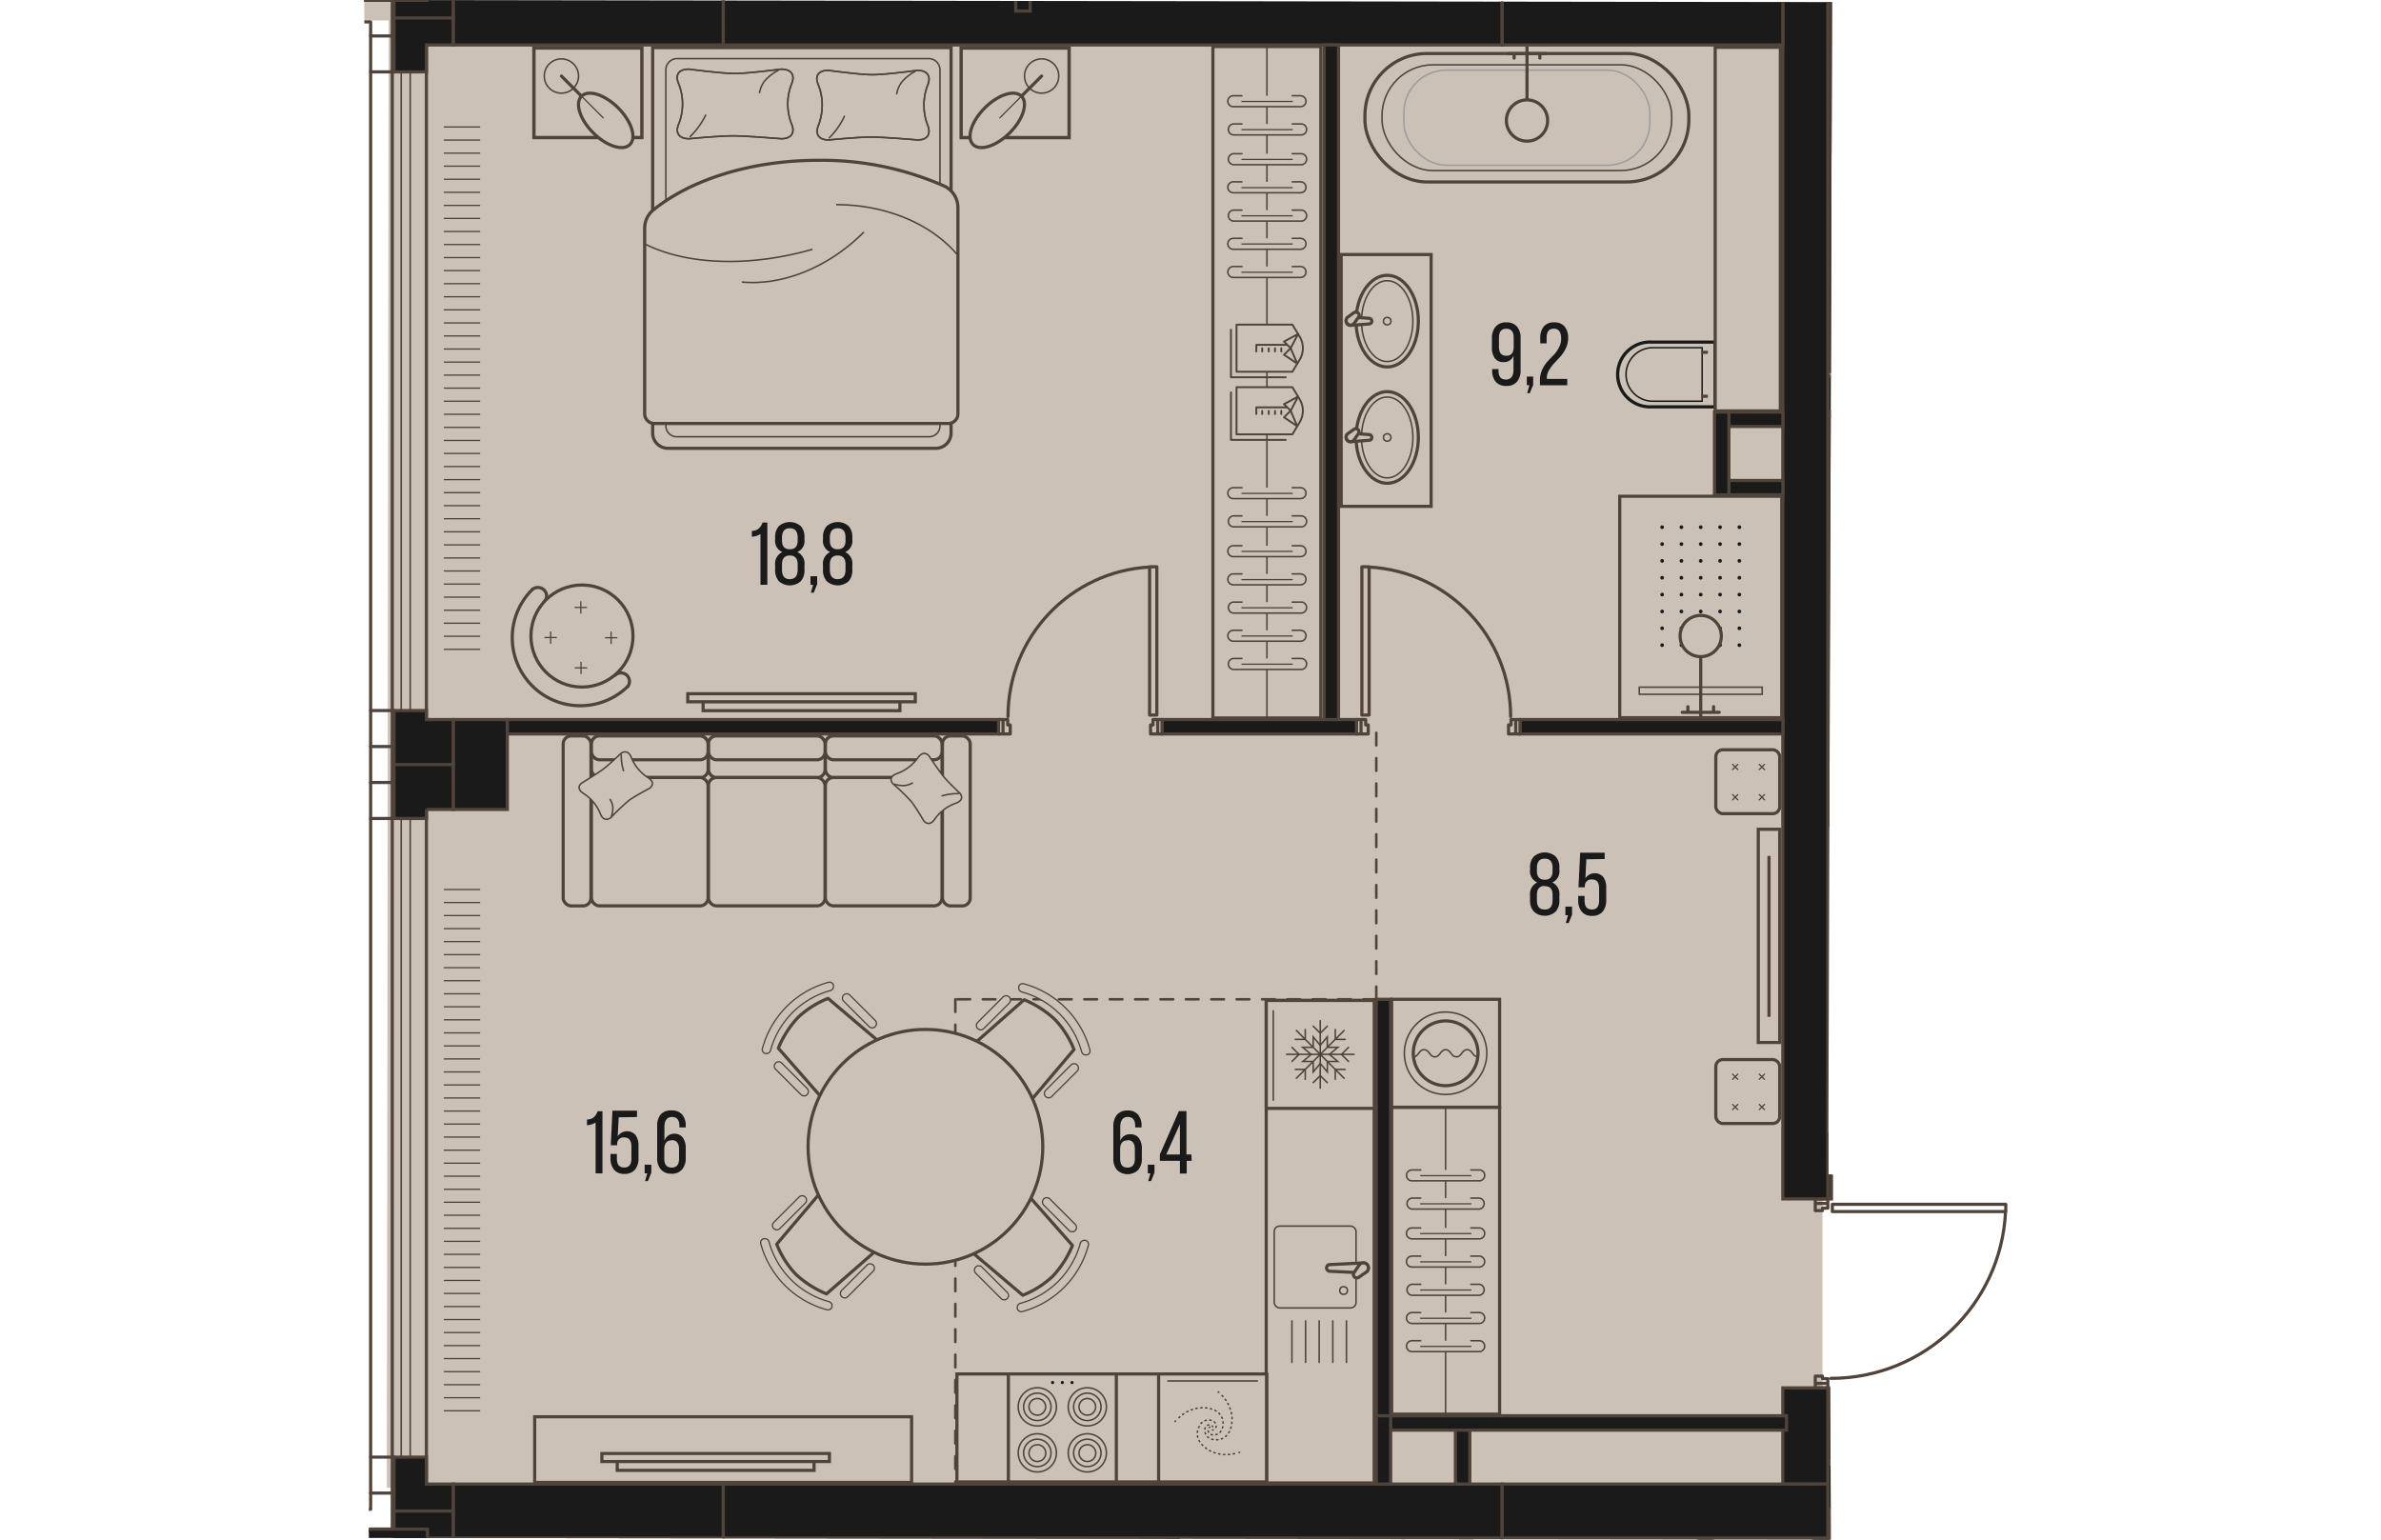 <svg version="1.1" xmlns="http://www.w3.org/2000/svg" xmlns:xlink="http://www.w3.org/1999/xlink" viewBox="13.506 367.56 260.381 242.608" width="883" height="571"><path d="m244.184 552.639.753-.007 2.25 2.345 26.7 1.271-1.947 15.583-11.103 13.635-16.353.389c.04 8.104.078 16.209.117 24.313l-230.364-.28-.731-242.328 231.28.335-.602 184.744Z" fill="none"></path><path d="M243.275 547.02v44.88h-4.202v10.387l-222.008-.298.29-233.418 223.44-.717 2.48 179.166Z" fill="#cbc1b7"></path><clipPath id="a"><path d="m244.184 552.639.753-.007 2.25 2.345 26.7 1.271-1.947 15.583-11.103 13.635-16.353.389c.04 8.104.078 16.209.117 24.313l-230.364-.28-.731-242.328 231.28.335-.602 184.744Z" fill="none"></path></clipPath><g clip-path="url(#a)"><defs><clipPath></clipPath><clipPath></clipPath><clipPath></clipPath><clipPath></clipPath><clipPath></clipPath><clipPath></clipPath><clipPath></clipPath><clipPath></clipPath><clipPath></clipPath><clipPath id="b"><path fill="none" d="M25.69 505.99h6.08v83.97h-6.08z"></path></clipPath><clipPath id="c"><path fill="none" d="M25.69 385.82h6.08v84.17h-6.08z"></path></clipPath><clipPath></clipPath><clipPath></clipPath><clipPath></clipPath><clipPath></clipPath><clipPath></clipPath><clipPath></clipPath><clipPath></clipPath><clipPath></clipPath><clipPath></clipPath><clipPath></clipPath><clipPath></clipPath><clipPath></clipPath><clipPath></clipPath><clipPath></clipPath><clipPath></clipPath><clipPath></clipPath><clipPath></clipPath><clipPath></clipPath><clipPath></clipPath><clipPath></clipPath><clipPath></clipPath><clipPath></clipPath><clipPath id="d"><path fill="none" d="M216.98 449.71h14.23v20.44h-14.23z"></path></clipPath><clipPath></clipPath><clipPath></clipPath><clipPath></clipPath><clipPath></clipPath><pattern x="0" y="0" width="68.03" height="42.52" patternTransform="matrix(1 0 0 -1 -31.14 -15185.94)" patternUnits="userSpaceOnUse"></pattern><pattern x="0" y="0" width="34.02" height="34.02" patternTransform="matrix(1 0 0 -1 -65.16 -15245.47)" patternUnits="userSpaceOnUse"></pattern></defs><g data-name="Layer 1"><path fill="none" stroke="#51443a" stroke-dasharray="0 0 2 2" stroke-linecap="round" stroke-miterlimit="10" stroke-width=".4" d="M172.97 525.02h-66.33m0 0v76.39m66.33-76.39v-42.95"></path><path fill="#cbc1b7" d="M9.77 608.91h10.92v109.5H9.77zm13.5-117.46h10.92v113.2H23.27z"></path><g fill="none" stroke="#50443a" stroke-miterlimit="10" stroke-width=".2" clip-path="url(#b)"><path d="M31.78 589.86h-5.73m5.73-2.06h-5.73m5.73-2.05h-5.73m5.73-2.05h-5.73m5.73-2.06h-5.73m5.73-2.05h-5.73m5.73-2.05h-5.73m5.73-2.06h-5.73m5.73-2.05h-5.73m5.73-2.06h-5.73m5.73-2.05h-5.73m5.73-2.05h-5.73m5.73-2.06h-5.73m5.73-2.05h-5.73m5.73-2.05h-5.73m5.73-2.06h-5.73m5.73-2.05h-5.73m5.73-2.05h-5.73m5.73-2.06h-5.73m5.73-2.05h-5.73m5.73-2.05h-5.73m5.73-2.06h-5.73m5.73-2.05h-5.73m5.73-2.05h-5.73m5.73-2.06h-5.73m5.73-2.05h-5.73m5.73-2.05h-5.73m5.73-2.06h-5.73m5.73-2.05h-5.73m5.73-2.05h-5.73m5.73-2.06h-5.73m5.73-2.05h-5.73m5.73-2.05h-5.73m5.73-2.06h-5.73m5.73-2.05h-5.73m5.73-2.05h-5.73m5.73-2.06h-5.73m5.73-2.05h-5.73m5.73-2.06h-5.73m5.73-2.05h-5.73m5.73-2.05h-5.73"></path></g><path fill="#cbc1b7" d="M23.27 371.24h10.92v113.47H23.27z"></path><g fill="none" stroke="#50443a" stroke-miterlimit="10" stroke-width=".2" clip-path="url(#c)"><path d="M31.78 469.88h-5.73m5.73-2.06h-5.73m5.73-2.06h-5.73m5.73-2.05h-5.73m5.73-2.06h-5.73m5.73-2.06h-5.73m5.73-2.06h-5.73m5.73-2.05h-5.73m5.73-2.06h-5.73m5.73-2.06h-5.73m5.73-2.06h-5.73m5.73-2.06h-5.73m5.73-2.05h-5.73m5.73-2.06h-5.73m5.73-2.06h-5.73m5.73-2.06h-5.73m5.73-2.05h-5.73m5.73-2.06h-5.73m5.73-2.06h-5.73m5.73-2.06h-5.73m5.73-2.06h-5.73m5.73-2.05h-5.73m5.73-2.06h-5.73m5.73-2.06h-5.73m5.73-2.06h-5.73m5.73-2.05h-5.73m5.73-2.06h-5.73m5.73-2.06h-5.73m5.73-2.06h-5.73m5.73-2.06h-5.73m5.73-2.05h-5.73m5.73-2.06h-5.73m5.73-2.06h-5.73m5.73-2.06h-5.73m5.73-2.05h-5.73m5.73-2.06h-5.73m5.73-2.06h-5.73m5.73-2.06h-5.73m5.73-2.05h-5.73m5.73-2.06h-5.73m5.73-2.06h-5.73"></path></g><path fill="#cbc1b7" d="M9.06 257.01h10.92v113.77H9.06z"></path><path fill="#dadada" opacity=".5" d="M245.87 434.46h31.89v58.39h-31.89z"></path><g fill="#1a1a1a"><path d="M263.46 477.58c.39-.07.77-.12 1.15-.22a5.62 5.62 0 0 0 2.65-9.19 5.6 5.6 0 0 0-2.36-1.55l-.19-.06v1.62s.07.12.13.15a4 4 0 1 1-5.58 4.87c0-.11-.09-.13-.2-.14a.52.52 0 0 0-.66.39c-.09.25-.25.48-.36.73a.29.29 0 0 0 0 .24 5.54 5.54 0 0 0 4.46 3.13h.12l.84.03Z"></path><path d="M260.43 467.52h-2.59a.81.81 0 1 0 0 1.61h2.62v.71h-3a1.13 1.13 0 0 0-1.12.69l-2.34 4.62a1.08 1.08 0 0 0 .29 1.43 1.06 1.06 0 0 0 1.58-.41l1-1.88 1.09-2.15a.24.24 0 0 1 .26-.16h3.77a1.7 1.7 0 0 0 1.08-.34c.422-.305.666-.8.65-1.32v-5.18a1.61 1.61 0 1 0-3.21 0v2.15l-.08.23Zm3.43-6.6a1.83 1.83 0 1 0-1.82 1.82 1.85 1.85 0 0 0 1.82-1.82Z"></path></g><g fill="none" stroke="#50443a" stroke-width=".25"><path stroke-miterlimit="10" d="M246.19 362.74h29.18v5.78h-29.18zm0 5.78h29.18v5.78h-29.18zm0 5.78h29.18v5.78h-29.18zm0 5.79h29.18v5.78h-29.18zm0 5.78h29.18v5.78h-29.18zm-1.38-75.19h1.38v80.97h-1.38z"></path><path stroke-linejoin="round" d="m276.75 367.49-10.58 4.34-2.36 8.26-6.26-11.57-2.58 7.62-10.16 3.95m14.04 2.02 1.93-1.93 1.93 1.93m-1.93 9.55v-11.57m0-5.79v-63.48"></path></g><path fill="none" stroke="#50443a" stroke-linecap="round" stroke-linejoin="round" stroke-width=".5" d="M266.66 600.28h1.13m0 0v-1.14m0 0h-.4m0 0v-.85m0 0h-.73m0 0v1.99m0-1.99h-.71m0 0v1.99m0 0h.71m0 0v-1.99m15.36-173.25h-27.61m0 0v1.13m0 0h27.61m.28-1.13h-27.89m0 0v1.13m0 0h27.89m-37.19 132.3h27.05m-27.05-1.14h-.28m27.33 1.14v-1.14m-27.33 0v1.14m0 0h.28m27.05-1.14h-27.05m-.28 0v1.14m0 0h27.33m0 0v-1.14m0 0h-27.33m-2.69 28.21h1.98m0 0v-.74m0 0h-.85m0 0v-.4m0 0h-1.13m0 0v1.14m1.98 0h-1.98m0 0v.71m0 0h1.98m0 0v-.71m-1.98-28.35v1.13m0 0h1.13m0 0v-.39m0 0h.85m0 0v-.74m0 0h-1.98m1.98 0v-.71m0 0h-1.98m0 0v.71m0 0h1.98m-106.87-77.24v-23.08m1.14 23.08v.28m-1.14-23.36h1.14m0 23.36h-1.14m0 0v-.28m1.14-23.08v23.08m0 .28v-23.36m0 0h-1.14m0 0v23.36m0 0h1.14m.14 2.98v-2.27m0 0h-.74m0 0v.85m0 0h-.39m0 0v1.42m0 0h1.13m0-2.27v2.27m0 0h.71m0 0v-2.27m0 0h-.71m-24.38 2.27h1.14m0 0v-1.42m0 0h-.4m0 0v-.85m0 0h-.74m0 0v2.27m0-2.27h-.71m0 0v2.27m0 0h.71m0 0v-2.27m57.69-.99v-23.08m-1.14 23.08v.28m1.14-23.36h-1.14m0 23.36h1.14m0 0v-.28m-1.14-23.08v23.08m0 .28h1.14m0 0v-23.36m0 0h-1.14m0 0v23.36m24.24 2.98v-2.27m0 0h-.74m0 0v.85m0 0h-.39m0 0v1.42m0 0h1.13m0-2.27v2.27m0 0h.71m0 0v-2.27m0 0h-.71m-24.38 2.27h1.14m0 0v-1.42m0 0h-.4m0 0v-.85m0 0h-.74m0 0v2.27m0-2.27h-.71m0 0v2.27m0 0h.71m0 0v-2.27m103.89-54.71h-29.76m49.04 144.06c-14.706.679-26.28 12.799-26.28 27.52m43.2-171.49c-.01-15.53-12.608-28.112-28.139-28.101-15.018.01-27.377 11.819-28.071 26.821m-9.84 159.71c14.72-.006 26.836-11.577 27.52-26.28M137.25 456.91c-12.51.68-22.307 11.021-22.31 23.55m79.2 0c.002-12.531-9.797-22.875-22.31-23.55"></path><path fill="#cbc1b7" stroke="#50443a" stroke-miterlimit="10" stroke-width=".5" d="M175.39 525.02h17.01v17.01h-17.01z"></path><circle cx="183.89" cy="533.52" r="6.5" fill="none" stroke="#50443a" stroke-linecap="round" stroke-miterlimit="10" stroke-width=".24"></circle><path d="M183.89 528.43a5.1 5.1 0 1 1-5.09 5.11v-.02a5.1 5.1 0 0 1 5.09-5.09Z" fill="none" stroke="#50443a" stroke-linecap="round" stroke-miterlimit="10" stroke-width=".5"></path><path d="M188.98 534.09c-.85 0-.85-1.13-1.69-1.13s-.85 1.13-1.7 1.13-.85-1.13-1.69-1.13-.85 1.13-1.7 1.13-.85-1.13-1.7-1.13-.85 1.13-1.7 1.13" fill="none" stroke="#50443a" stroke-linecap="round" stroke-miterlimit="10" stroke-width=".24"></path><path fill="#cbc1b7" stroke="#50443a" stroke-miterlimit="10" stroke-width=".5" d="M167.44 407.67h14.17v39.68h-14.17z"></path><ellipse cx="174.69" cy="418.16" rx="4.91" ry="7.22" fill="#cbc1b7" stroke="#50443a" stroke-miterlimit="10" stroke-width=".5"></ellipse><ellipse cx="174.69" cy="418.16" rx="4.05" ry="6.37" fill="none" stroke="#50443a" stroke-miterlimit="10" stroke-width=".24"></ellipse><circle cx="174.69" cy="418.16" r=".59" fill="none" stroke="#50443a" stroke-miterlimit="10" stroke-width=".24"></circle><path d="m171.89 418.6-3 .23a.67.67 0 0 1-.67-.67.67.67 0 0 1 .67-.66l3 .22a.46.46 0 0 1 .38.44.44.44 0 0 1-.38.44Z" fill="#cbc1b7" fill-rule="evenodd" stroke="#50443a" stroke-miterlimit="10" stroke-width=".5"></path><path d="m170.15 417.57-.72 1a.7.7 0 0 1-.99.01l-.01-.01a.7.7 0 0 1-.01-.99l.01-.01 1-.73a.5.5 0 0 1 .61 0 .46.46 0 0 1 .11.73Z" fill="#cbc1b7" fill-rule="evenodd" stroke="#50443a" stroke-miterlimit="10" stroke-width=".5"></path><ellipse cx="174.69" cy="436.49" rx="4.91" ry="7.22" fill="#cbc1b7" stroke="#50443a" stroke-miterlimit="10" stroke-width=".5"></ellipse><ellipse cx="174.69" cy="436.49" rx="4.05" ry="6.37" fill="none" stroke="#50443a" stroke-miterlimit="10" stroke-width=".24"></ellipse><circle cx="174.69" cy="436.49" r=".59" fill="none" stroke="#50443a" stroke-miterlimit="10" stroke-width=".24"></circle><path d="m171.89 436.93-3 .23a.67.67 0 1 1 0-1.34l3 .22a.48.48 0 0 1 .38.45.44.44 0 0 1-.38.44Z" fill="#cbc1b7" fill-rule="evenodd" stroke="#50443a" stroke-miterlimit="10" stroke-width=".5"></path><path d="m170.15 435.89-.72 1.05a.7.7 0 0 1-.99.01l-.01-.01a.71.71 0 0 1 0-1l1-.72a.48.48 0 0 1 .61 0 .45.45 0 0 1 .11.67Z" fill="#cbc1b7" fill-rule="evenodd" stroke="#50443a" stroke-miterlimit="10" stroke-width=".5"></path><path fill="#cbc1b7" stroke="#50443a" stroke-miterlimit="10" stroke-width=".5" d="M211.33 445.76h25.53v34.89h-25.53z"></path><g fill="#1a1a1a" clip-path="url(#d)"><circle cx="218.01" cy="450.63" r=".29"></circle><circle cx="221.05" cy="450.63" r=".29"></circle><circle cx="224.09" cy="450.63" r=".29"></circle><circle cx="227.14" cy="450.63" r=".29"></circle><circle cx="230.18" cy="450.63" r=".29"></circle><circle cx="218.01" cy="453.29" r=".29"></circle><circle cx="221.05" cy="453.29" r=".29"></circle><circle cx="224.09" cy="453.29" r=".29"></circle><circle cx="227.14" cy="453.29" r=".29"></circle><circle cx="230.18" cy="453.29" r=".29"></circle><circle cx="218.01" cy="455.94" r=".29"></circle><circle cx="221.05" cy="455.94" r=".29"></circle><circle cx="224.09" cy="455.94" r=".29"></circle><circle cx="227.14" cy="455.94" r=".29"></circle><circle cx="230.18" cy="455.94" r=".29"></circle><circle cx="218.01" cy="458.6" r=".29"></circle><circle cx="221.05" cy="458.6" r=".29"></circle><circle cx="224.09" cy="458.6" r=".29"></circle><circle cx="227.14" cy="458.6" r=".29"></circle><circle cx="230.18" cy="458.6" r=".29"></circle><circle cx="218.01" cy="461.25" r=".29"></circle><circle cx="221.05" cy="461.25" r=".29"></circle><circle cx="224.09" cy="461.25" r=".29"></circle><circle cx="227.14" cy="461.25" r=".29"></circle><circle cx="230.18" cy="461.25" r=".29"></circle><circle cx="218.01" cy="463.91" r=".29"></circle><circle cx="221.05" cy="463.91" r=".29"></circle><circle cx="224.09" cy="463.91" r=".29"></circle><circle cx="227.14" cy="463.91" r=".29"></circle><circle cx="230.18" cy="463.91" r=".29"></circle><circle cx="218.01" cy="466.56" r=".29"></circle><circle cx="221.05" cy="466.56" r=".29"></circle><circle cx="224.09" cy="466.56" r=".29"></circle><circle cx="227.14" cy="466.56" r=".29"></circle><circle cx="230.18" cy="466.56" r=".29"></circle><circle cx="218.01" cy="469.22" r=".29"></circle><circle cx="221.05" cy="469.22" r=".29"></circle><circle cx="224.09" cy="469.22" r=".29"></circle><circle cx="227.14" cy="469.22" r=".29"></circle><circle cx="230.18" cy="469.22" r=".29"></circle></g><path fill="#cbc1b7" stroke="#50443a" stroke-miterlimit="10" stroke-width=".24" d="M214.41 475.84h19.37v1.12h-19.37z"></path><path fill="none" stroke="#50443a" stroke-miterlimit="10" stroke-width=".5" d="M224.09 480.65v-9.62"></path><path fill="none" stroke="#50443a" stroke-linecap="round" stroke-miterlimit="10" stroke-width=".5" d="M221.18 479.8h5.83m-4.94 0v-.89m4.05.89v-.89"></path><circle cx="224.09" cy="467.78" r="3.25" fill="#cbc1b7" stroke="#50443a" stroke-miterlimit="10" stroke-width=".5"></circle><rect x="171.18" y="375.99" width="51.04" height="20.24" rx="9.79" ry="9.79" fill="#cbc1b7" stroke="#50443a" stroke-miterlimit="10" stroke-width=".5"></rect><rect x="173.87" y="377.77" width="45.65" height="16.67" rx="8.05" ry="8.05" fill="#cbc1b7" stroke="#50443a" stroke-miterlimit="10" stroke-width=".24"></rect><rect x="177.32" y="378.61" width="38.75" height="14.99" rx="6.7" ry="6.7" fill="#cbc1b7" stroke="#9d9d9c" stroke-miterlimit="10" stroke-width=".24"></rect><path fill="none" stroke="#50443a" stroke-miterlimit="10" stroke-width=".5" d="M196.72 374.87v9.91"></path><path fill="none" stroke="#50443a" stroke-linecap="round" stroke-miterlimit="10" stroke-width=".5" d="M199.63 376.01h-5.83m4.94 0v.7m-4.05-.7v.7"></path><circle cx="196.72" cy="386.55" r="3.25" fill="#cbc1b7" stroke="#50443a" stroke-miterlimit="10" stroke-width=".5"></circle><path d="M216.34 431.67a5.11 5.11 0 1 1 0-10.21h10v10.21h-10Z" fill="#cbc1b7"></path><path d="M226.09 421.71v9.71h-9.75a4.86 4.86 0 1 1 0-9.71h9.76m.5-.5h-10.26a5.36 5.36 0 1 0 0 10.71h10.26v-10.71Z" fill="#1a1a1a"></path><path d="M224.2 422.47v8.19h-7.86a4.1 4.1 0 0 1 0-8.19h7.85m.24-.24h-8.09a4.34 4.34 0 0 0 0 8.67h8.09v-8.69.02Z" fill="#1a1a1a"></path><path fill="none" stroke="#50443a" stroke-miterlimit="10" stroke-width=".5" d="M224.2 430h1.02m-1.02-6.93h1.02"></path><path fill="#cbc1b7" stroke="#50443a" stroke-miterlimit="10" stroke-width=".5" d="M226.37 375.01h10.27v57.3h-10.27zM29.13 610.16h110.36v17.01H29.13zm126.5-84.96h17.01v76.03h-17.01z"></path><path fill="#cbc1b7" stroke="#50443a" stroke-miterlimit="10" stroke-width=".5" d="M106.89 584.06h48.8v17.01h-48.8z"></path><path fill="#cbc1b7" stroke="#50443a" stroke-miterlimit="10" stroke-width=".5" d="M115 584.06h17.01v17.01H115z"></path><circle cx="127.44" cy="596.49" r="3.01" transform="rotate(-85.935 127.44 596.49)" fill="none" stroke="#50443a" stroke-linecap="round" stroke-miterlimit="10" stroke-width=".24"></circle><path d="M127.44 594.34a2.16 2.16 0 1 1-2.16 2.16h0a2.16 2.16 0 0 1 2.16-2.16Z" fill="none" stroke="#50443a" stroke-linecap="round" stroke-miterlimit="10" stroke-width=".24"></path><path d="M127.44 595.21a1.32 1.32 0 1 1-1.31 1.33v-.01a1.32 1.32 0 0 1 1.31-1.32Z" fill="none" stroke="#50443a" stroke-linecap="round" stroke-miterlimit="10" stroke-width=".24"></path><circle cx="119.56" cy="596.49" r="3.01" fill="none" stroke="#50443a" stroke-linecap="round" stroke-miterlimit="10" stroke-width=".24"></circle><path d="M119.56 594.34a2.16 2.16 0 1 1-2.16 2.16h0a2.16 2.16 0 0 1 2.16-2.16Z" fill="none" stroke="#50443a" stroke-linecap="round" stroke-miterlimit="10" stroke-width=".24"></path><path d="M119.56 595.21a1.32 1.32 0 1 1-1.31 1.33v-.01a1.32 1.32 0 0 1 1.31-1.32Z" fill="none" stroke="#50443a" stroke-linecap="round" stroke-miterlimit="10" stroke-width=".24"></path><circle cx="127.44" cy="589.24" r="3.01" transform="rotate(-85.935 127.44 589.24)" fill="none" stroke="#50443a" stroke-linecap="round" stroke-miterlimit="10" stroke-width=".24"></circle><path d="M127.44 587.08a2.16 2.16 0 1 1-2.16 2.16h0a2.16 2.16 0 0 1 2.16-2.16Z" fill="none" stroke="#50443a" stroke-linecap="round" stroke-miterlimit="10" stroke-width=".24"></path><path d="M127.44 587.93a1.31 1.31 0 1 1-1.31 1.31h0c0-.724.587-1.31 1.31-1.31Z" fill="none" stroke="#50443a" stroke-linecap="round" stroke-miterlimit="10" stroke-width=".24"></path><circle cx="119.56" cy="589.24" r="3.01" fill="none" stroke="#50443a" stroke-linecap="round" stroke-miterlimit="10" stroke-width=".24"></circle><path d="M119.56 587.08a2.16 2.16 0 1 1-2.16 2.16h0a2.16 2.16 0 0 1 2.16-2.16Z" fill="none" stroke="#50443a" stroke-linecap="round" stroke-miterlimit="10" stroke-width=".24"></path><path d="M119.56 587.93a1.31 1.31 0 1 1-1.31 1.31h0c0-.724.587-1.31 1.31-1.31Z" fill="none" stroke="#50443a" stroke-linecap="round" stroke-miterlimit="10" stroke-width=".24"></path><circle cx="125.03" cy="585.41" r=".25" fill="#1a1a1a"></circle><circle cx="123.5" cy="585.41" r=".25" fill="#1a1a1a"></circle><circle cx="121.97" cy="585.41" r=".25" fill="#1a1a1a"></circle><path fill="#cbc1b7" stroke="#50443a" stroke-miterlimit="10" stroke-width=".5" d="M155.64 525.2h17.01v17.01h-17.01z"></path><path fill="none" stroke="#50443a" stroke-linecap="round" stroke-miterlimit="10" stroke-width=".24" d="M165.42 532.59h1.49l-1.33 1.12"></path><path fill="none" stroke="#50443a" stroke-linecap="round" stroke-miterlimit="10" stroke-width=".24" d="M165.42 534.82h1.49l-1.33-1.12m-.32 1.28v1.49l-1.12-1.33"></path><path fill="none" stroke="#50443a" stroke-linecap="round" stroke-miterlimit="10" stroke-width=".24" d="M163.03 534.98v1.49l1.12-1.33m-1.29-.32h-1.48l1.33-1.11m.15-1.12h-1.48l1.33 1.12m.32-1.28v-1.49l1.11 1.33"></path><path fill="none" stroke="#50443a" stroke-linecap="round" stroke-miterlimit="10" stroke-width=".24" d="M165.25 532.43v-1.49l-1.11 1.33m0 1.43h5.32m-1.98 0 1.11-1.1m0 2.21-1.11-1.11m-3.34 0 3.76 3.76m-1.39-1.39h1.56m-1.56 1.56v-1.56m-2.37-2.37v5.32m0-1.97 1.11 1.1m-2.22 0 1.11-1.1m0-3.35-3.76 3.76m1.4-1.39v1.56m-1.57-1.56h1.57m2.36-2.37h-5.31m1.97 0-1.11 1.11m0-2.21 1.11 1.1m3.34 0-3.76-3.76m1.4 1.4h-1.57m1.57-1.56v1.56m2.36 2.36v-5.31m0 1.97-1.11-1.1m2.22 0-1.11 1.1m0 3.34 3.76-3.76m-1.39 1.4v-1.56m1.56 1.56h-1.56m-9.77-4.51v14.09"></path><path fill="#cbc1b7" stroke="#50443a" stroke-miterlimit="10" stroke-width=".5" d="M138.67 584.06h17.01v17.01h-17.01z"></path><g fill="none" stroke="#50443a" stroke-linecap="round" stroke-linejoin="round" stroke-width=".24"><path d="m146.74 592.42-.07.08"></path><path d="M146.49 593.04a.63.63 0 0 0 .12.32.9.9 0 0 0 .67.31c.77 0 1.55-.49 1.55-1.83 0-1-.62-2.4-3.24-2.47h0a5.67 5.67 0 0 0-4 1.87" stroke-dasharray="0 0 .19 .58"></path><path d="m141.34 591.47-.06.08"></path></g><g fill="none" stroke="#50443a" stroke-linecap="round" stroke-linejoin="round" stroke-width=".24"><path d="M147.17 592.88h.1"></path><path d="M147.7 592.47a.54.54 0 0 0 .05-.33.86.86 0 0 0-.42-.61 1.55 1.55 0 0 0-2.25.8c-.48.82-.69 2.39 1.54 3.76h0a5.66 5.66 0 0 0 4.41.41" stroke-dasharray="0 0 .19 .58"></path><path d="M151.34 596.42h.09"></path></g><g fill="none" stroke="#50443a" stroke-linecap="round" stroke-linejoin="round" stroke-width=".24"><path d="M147.2 592.34a.461.461 0 0 1-.07-.07"></path><path d="M146.58 592.09a.59.59 0 0 0-.31.12.89.89 0 0 0-.32.68c0 .76.49 1.54 1.83 1.54.95 0 2.41-.62 2.47-3.24h0a5.63 5.63 0 0 0-1.87-4" stroke-dasharray="0 0 .19 .58"></path><path d="m148.15 586.95-.08-.06"></path></g><path fill="none" stroke="#50443a" stroke-linecap="round" stroke-miterlimit="10" stroke-width=".24" d="M154.23 585.16h-14.09"></path><path fill="#cbc1b7" d="M155.98 558.7h16.33v25.24h-16.33z"></path><rect x="156.89" y="560.76" width="12.89" height="12.89" rx=".85" ry=".85" fill="none" stroke="#50443a" stroke-linecap="round" stroke-miterlimit="10" stroke-width=".24"></rect><path d="m165.58 566.83 5.36-.27c.43 0 .78.35.78.78v.01c0 .43-.35.78-.78.78l-5.36-.26a.56.56 0 0 1-.45-.52c0-.14.13-.51.45-.52Z" fill="#cbc1b7" fill-rule="evenodd" stroke="#50443a" stroke-miterlimit="10" stroke-width=".5"></path><path d="m169.49 568.05.84-1.23a.83.83 0 0 1 1.16-.05c.32.32.32.84 0 1.16l-1.23.86a.58.58 0 0 1-.72 0 .53.53 0 0 1-.05-.74Z" fill="#cbc1b7" fill-rule="evenodd" stroke="#50443a" stroke-miterlimit="10" stroke-width=".5"></path><circle cx="167.82" cy="570.91" r=".61" fill="none" stroke="#50443a" stroke-linecap="round" stroke-miterlimit="10" stroke-width=".24"></circle><path fill="none" stroke="#50443a" stroke-linecap="round" stroke-miterlimit="10" stroke-width=".24" d="M168.27 575.7v6.53m-2.15-6.53v6.53m-2.15-6.53v6.53m-2.14-6.53v6.53m-2.15-6.53v6.53"></path><rect x="86.17" y="483.52" width="18.38" height="6.57" rx="1.26" ry="1.26" fill="#cbc1b7" stroke="#50443a" stroke-linecap="round" stroke-linejoin="round" stroke-width=".5"></rect><rect x="104.61" y="483.52" width="4.38" height="26.79" rx="1.26" ry="1.26" fill="#cbc1b7" stroke="#50443a" stroke-linecap="round" stroke-linejoin="round" stroke-width=".5"></rect><rect x="44.85" y="483.52" width="4.38" height="26.79" rx="1.26" ry="1.26" fill="#cbc1b7" stroke="#50443a" stroke-linecap="round" stroke-linejoin="round" stroke-width=".5"></rect><rect x="86.17" y="483.52" width="18.38" height="3.76" rx="1.26" ry="1.26" fill="#cbc1b7" stroke="#50443a" stroke-linecap="round" stroke-linejoin="round" stroke-width=".5"></rect><rect x="86.16" y="490.08" width="18.38" height="20.22" rx="1.26" ry="1.26" fill="#cbc1b7" stroke="#50443a" stroke-linecap="round" stroke-linejoin="round" stroke-width=".5"></rect><rect x="67.74" y="483.52" width="18.38" height="6.57" rx="1.26" ry="1.26" fill="#cbc1b7" stroke="#50443a" stroke-linecap="round" stroke-linejoin="round" stroke-width=".5"></rect><rect x="67.74" y="483.52" width="18.38" height="3.76" rx="1.26" ry="1.26" fill="#cbc1b7" stroke="#50443a" stroke-linecap="round" stroke-linejoin="round" stroke-width=".5"></rect><rect x="67.73" y="490.08" width="18.38" height="20.22" rx="1.26" ry="1.26" fill="#cbc1b7" stroke="#50443a" stroke-linecap="round" stroke-linejoin="round" stroke-width=".5"></rect><rect x="49.31" y="483.52" width="18.38" height="6.57" rx="1.26" ry="1.26" fill="#cbc1b7" stroke="#50443a" stroke-linecap="round" stroke-linejoin="round" stroke-width=".5"></rect><rect x="49.3" y="483.52" width="18.38" height="3.76" rx="1.26" ry="1.26" fill="#cbc1b7" stroke="#50443a" stroke-linecap="round" stroke-linejoin="round" stroke-width=".5"></rect><rect x="49.3" y="490.08" width="18.38" height="20.22" rx="1.26" ry="1.26" fill="#cbc1b7" stroke="#50443a" stroke-linecap="round" stroke-linejoin="round" stroke-width=".5"></rect><path d="M101.66 496.89s-1.28-2.21-2-3.08a34.899 34.899 0 0 0-2.87-2.77c-.56-.68-.22-1.28.65-1.58a7 7 0 0 0 3.32-2.51c.51-.75 1.19-.93 1.76-.24 0 0 1.44 2.16 2.18 3.1s2.64 2.72 2.66 2.74c.56.69.22 1.28-.66 1.58a6.92 6.92 0 0 0-3.31 2.51c-.48.75-1.17.93-1.73.25Z" fill="#cbc1b7"></path><path d="M101.66 496.89s-1.28-2.21-2-3.08a34.899 34.899 0 0 0-2.87-2.77c-.56-.68-.22-1.28.65-1.58a7 7 0 0 0 3.32-2.51c.51-.75 1.19-.93 1.76-.24 0 0 1.44 2.16 2.18 3.1s2.64 2.72 2.66 2.74c.56.69.22 1.28-.66 1.58a6.92 6.92 0 0 0-3.31 2.51c-.48.75-1.17.93-1.73.25Z" fill="none" stroke="#50443a" stroke-linecap="round" stroke-linejoin="round" stroke-width=".24"></path><path d="M97.07 491.13a4.11 4.11 0 0 0 1.67.2 3.42 3.42 0 0 0 1.14-.39m7.27 1.67a9.09 9.09 0 0 0-2.59.35" fill="none" stroke="#50443a" stroke-linecap="round" stroke-linejoin="round" stroke-width=".24"></path><path d="M58.47 491.77s-2.31 1.23-3.22 1.88a36.155 36.155 0 0 0-2.9 2.75c-.71.54-1.34.21-1.65-.63a6.71 6.71 0 0 0-2.63-3.17c-.78-.49-1-1.14-.25-1.68 0 0 2.26-1.38 3.24-2.09s2.85-2.52 2.88-2.54c.71-.53 1.33-.21 1.65.63a6.69 6.69 0 0 0 2.62 3.17c.78.49.97 1.12.26 1.68Z" fill="#cbc1b7"></path><path d="M58.47 491.77s-2.31 1.23-3.22 1.88a36.155 36.155 0 0 0-2.9 2.75c-.71.54-1.34.21-1.65-.63a6.71 6.71 0 0 0-2.63-3.17c-.78-.49-1-1.14-.25-1.68 0 0 2.26-1.38 3.24-2.09s2.85-2.52 2.88-2.54c.71-.53 1.33-.21 1.65.63a6.69 6.69 0 0 0 2.62 3.17c.78.49.97 1.12.26 1.68Z" fill="none" stroke="#50443a" stroke-linecap="round" stroke-linejoin="round" stroke-width=".24"></path><path d="M52.45 496.21a3.79 3.79 0 0 0 .21-1.6 3.14 3.14 0 0 0-.41-1.08m1.75-7.01a7.66 7.66 0 0 0 .36 2.47" fill="none" stroke="#50443a" stroke-linecap="round" stroke-linejoin="round" stroke-width=".24"></path><path fill="#cbc1b7" stroke="#50443a" stroke-miterlimit="10" stroke-width=".5" d="M40.36 590.8h59.39v10.35H40.36z"></path><path fill="#cbc1b7" stroke="#50443a" stroke-miterlimit="10" stroke-width=".5" d="M50.95 596.59H86.8v1.27H50.95zm2.42 1.27h31.01v1.39H53.37z"></path><rect x="226.47" y="534.52" width="10.07" height="10.07" rx="1.1" ry="1.1" fill="#cbc1b7" stroke="#50443a" stroke-miterlimit="10" stroke-width=".5"></rect><path fill="none" stroke="#50443a" stroke-linecap="round" stroke-miterlimit="10" stroke-width=".2" d="m233.32 542.4.82-.81m0 .81-.82-.81m-4.2.81.81-.81m0 .81-.81-.81m4.2-3.96.82-.81m0 .81-.82-.81m-4.2.81.81-.81m0 .81-.81-.81"></path><rect x="226.47" y="485.7" width="10.07" height="10.07" rx="1.1" ry="1.1" fill="#cbc1b7" stroke="#50443a" stroke-miterlimit="10" stroke-width=".5"></rect><path fill="none" stroke="#50443a" stroke-linecap="round" stroke-miterlimit="10" stroke-width=".2" d="m233.32 493.59.82-.82m0 .82-.82-.82m-4.2.82.81-.82m0 .82-.81-.82m4.2-3.95.82-.82m0 .82-.82-.82m-4.2.82.81-.82m0 .82-.81-.82"></path><path fill="#cbc1b7" stroke="#50443a" stroke-miterlimit="10" stroke-width=".5" d="M233.16 498.23h3.38v33.6h-3.38z"></path><path fill="none" stroke="#50443a" stroke-miterlimit="10" stroke-width=".5" d="M234.85 527.78v-25.35"></path><path d="M117.5 522.6a14.8 14.8 0 0 1 10.33 10.34.65.65 0 0 1-.42.84h-.11a.67.67 0 0 1-.76-.51 13.46 13.46 0 0 0-9.4-9.4.66.66 0 0 1-.5-.76v-.1a.64.64 0 0 1 .86-.41Z" fill="#cbc1b7"></path><path d="M117.5 522.6a14.8 14.8 0 0 1 10.33 10.34.65.65 0 0 1-.42.84h-.11a.67.67 0 0 1-.76-.51 13.46 13.46 0 0 0-9.4-9.4.66.66 0 0 1-.5-.76v-.1a.64.64 0 0 1 .86-.41Z" fill="none" stroke="#50443a" stroke-miterlimit="10" stroke-width=".2"></path><path d="M117.48 525.09a16.19 16.19 0 0 1 4.86 3.12 14.75 14.75 0 0 1 3 4.73l-6.92 8.17a1.75 1.75 0 0 1-2.27.09 40.049 40.049 0 0 1-3.75-3.05 38.456 38.456 0 0 1-3-3.75 1.71 1.71 0 0 1 .09-2.26l7.99-7.05Z" fill="#cbc1b7" stroke="#50443a" stroke-linecap="round" stroke-linejoin="round" stroke-width=".5"></path><path d="M120.868 540.342a.687.687 0 0 1 .003-.972l3.995-3.996a.687.687 0 0 1 .973-.003.687.687 0 0 1-.004.972l-3.995 3.995a.687.687 0 0 1-.972.004Zm-10.71-10.71a.687.687 0 0 1 .003-.972l3.995-3.995a.687.687 0 0 1 .973-.004.687.687 0 0 1-.004.973l-3.995 3.995a.687.687 0 0 1-.972.003Z" fill="#cbc1b7" stroke="#50443a" stroke-miterlimit="10" stroke-width=".2"></path><path d="M76.27 532.69a14.78 14.78 0 0 1 10.33-10.33.65.65 0 0 1 .84.42v.11a.67.67 0 0 1-.51.76 13.46 13.46 0 0 0-9.4 9.4.67.67 0 0 1-.76.51h-.11a.65.65 0 0 1-.39-.87Z" fill="#cbc1b7"></path><path d="M76.27 532.69a14.78 14.78 0 0 1 10.33-10.33.65.65 0 0 1 .84.42v.11a.67.67 0 0 1-.51.76 13.46 13.46 0 0 0-9.4 9.4.67.67 0 0 1-.76.51h-.11a.65.65 0 0 1-.39-.87Z" fill="none" stroke="#50443a" stroke-miterlimit="10" stroke-width=".2"></path><path d="M78.75 532.72a16.18 16.18 0 0 1 3.1-4.84 15.07 15.07 0 0 1 4.74-3l8.16 6.93a1.73 1.73 0 0 1 .09 2.26 38.525 38.525 0 0 1-3.05 3.75 37.148 37.148 0 0 1-3.74 3 1.74 1.74 0 0 1-2.27-.08l-7.03-8.02Z" fill="#cbc1b7" stroke="#50443a" stroke-linecap="round" stroke-linejoin="round" stroke-width=".5"></path><path d="M94.018 529.324a.687.687 0 0 1-.972-.003l-3.995-3.995a.687.687 0 0 1-.004-.972.687.687 0 0 1 .973.003l3.995 3.995c.27.27.27.705.003.972Zm-10.727 10.717a.687.687 0 0 1-.972-.003l-3.995-3.996a.687.687 0 0 1-.004-.972.687.687 0 0 1 .973.004l3.995 3.995c.27.27.27.705.003.972Z" fill="#cbc1b7" stroke="#50443a" stroke-miterlimit="10" stroke-width=".2"></path><path d="M127.59 563.84a14.78 14.78 0 0 1-10.33 10.37.66.66 0 0 1-.85-.42v-.11a.67.67 0 0 1 .51-.76 13.46 13.46 0 0 0 9.4-9.4.67.67 0 0 1 .76-.51h.11a.66.66 0 0 1 .4.83Z" fill="#cbc1b7"></path><path d="M127.59 563.84a14.78 14.78 0 0 1-10.33 10.37.66.66 0 0 1-.85-.42v-.11a.67.67 0 0 1 .51-.76 13.46 13.46 0 0 0 9.4-9.4.67.67 0 0 1 .76-.51h.11a.66.66 0 0 1 .4.83Z" fill="none" stroke="#50443a" stroke-miterlimit="10" stroke-width=".2"></path><path d="M125.1 563.81a16.18 16.18 0 0 1-3.1 4.84 14.83 14.83 0 0 1-4.73 3l-8.17-6.92a1.73 1.73 0 0 1-.08-2.26 36.198 36.198 0 0 1 3-3.75 38.517 38.517 0 0 1 3.75-3 1.75 1.75 0 0 1 2.27.09l7.06 8Z" fill="#cbc1b7" stroke="#50443a" stroke-linecap="round" stroke-linejoin="round" stroke-width=".5"></path><path d="M109.853 567.207a.687.687 0 0 1 .972.004l3.996 3.995c.269.27.27.705.003.972a.687.687 0 0 1-.972-.003l-3.995-3.996a.687.687 0 0 1-.004-.972Zm10.713-10.723a.687.687 0 0 1 .972.003l3.995 3.996c.27.27.271.704.004.972a.687.687 0 0 1-.972-.004l-3.995-3.995a.687.687 0 0 1-.004-.972Z" fill="#cbc1b7" stroke="#50443a" stroke-miterlimit="10" stroke-width=".2"></path><path d="M86.34 573.92A14.8 14.8 0 0 1 76 563.59a.64.64 0 0 1 .43-.84h.1a.66.66 0 0 1 .76.51 13.45 13.45 0 0 0 9.4 9.39.67.67 0 0 1 .51.76v.11a.65.65 0 0 1-.86.4Z" fill="#cbc1b7"></path><path d="M86.34 573.92A14.8 14.8 0 0 1 76 563.59a.64.64 0 0 1 .43-.84h.1a.66.66 0 0 1 .76.51 13.45 13.45 0 0 0 9.4 9.39.67.67 0 0 1 .51.76v.11a.65.65 0 0 1-.86.4Z" fill="none" stroke="#50443a" stroke-miterlimit="10" stroke-width=".2"></path><path d="M86.34 571.44a16.31 16.31 0 0 1-4.84-3.1 14.83 14.83 0 0 1-3-4.73l6.92-8.17a1.75 1.75 0 0 1 2.27-.09 23.87 23.87 0 0 1 6.79 6.79 1.75 1.75 0 0 1-.09 2.27l-8.05 7.03Z" fill="#cbc1b7" stroke="#50443a" stroke-linecap="round" stroke-linejoin="round" stroke-width=".5"></path><path d="M82.995 556.176a.687.687 0 0 1-.004.973l-3.995 3.995a.687.687 0 0 1-.972.003.687.687 0 0 1 .004-.972l3.995-3.995a.687.687 0 0 1 .972-.004ZM93.698 566.9a.687.687 0 0 1-.004.972l-3.995 3.995a.687.687 0 0 1-.972.004.687.687 0 0 1 .003-.973l3.996-3.995a.687.687 0 0 1 .972-.003Z" fill="#cbc1b7" stroke="#50443a" stroke-miterlimit="10" stroke-width=".2"></path><circle cx="101.93" cy="548.26" r="18.49" fill="#cbc1b7" stroke="#50443a" stroke-miterlimit="10" stroke-width=".5"></circle><path fill="#cbc1b7" stroke="#50443a" stroke-miterlimit="10" stroke-width=".5" d="M64.48 476.87h35.85v1.27H64.48zm2.42 1.28h31.01v1.39H66.9zm39.07-103.09v60.73a2.41 2.41 0 0 1-2.41 2.41h-42.2a2.41 2.41 0 0 1-2.41-2.41v-60.73h47.02Z"></path><path d="M104.22 378.57v56.1a1.71 1.71 0 0 1-1.71 1.71H62.74a1.71 1.71 0 0 1-1.71-1.71v-56.1c0-.983.797-1.78 1.78-1.78h39.63c.983 0 1.78.797 1.78 1.78Z" fill="#cbc1b7" stroke="#50443a" stroke-miterlimit="10" stroke-width=".24"></path><path d="M64.67 378.46c.07 0 4.84.64 7 .68s7.44-.69 7.53-.68c1.69 0 2.2 1 1.65 2.3a8.63 8.63 0 0 0 0 6.36c.55 1.32 0 2.3-1.65 2.3-.05 0-5-.41-7.25-.45s-7.2.45-7.25.45c-1.69 0-2.21-1-1.65-2.3a8.63 8.63 0 0 0 0-6.36c-.59-1.33-.07-2.31 1.62-2.3Z" fill="#cbc1b7" stroke="#50443a" stroke-miterlimit="10" stroke-width=".24"></path><path d="M64.67 378.46c.07 0 4.84.64 7 .68s7.44-.69 7.53-.68c1.69 0 2.2 1 1.65 2.3a8.63 8.63 0 0 0 0 6.36c.55 1.32 0 2.3-1.65 2.3-.05 0-5-.41-7.25-.45s-7.2.45-7.25.45c-1.69 0-2.21-1-1.65-2.3a8.63 8.63 0 0 0 0-6.36c-.59-1.33-.07-2.31 1.62-2.3Z" fill="none" stroke="#50443a" stroke-linecap="round" stroke-linejoin="round" stroke-width=".24"></path><path d="M78.73 378.65a7 7 0 0 0-2.22 1.78 4.37 4.37 0 0 0-.72 1.72m-10.94 6.94a12.19 12.19 0 0 0 2.45-3.39" fill="none" stroke="#50443a" stroke-linecap="round" stroke-linejoin="round" stroke-width=".24"></path><path fill="#cbc1b7" stroke="#50443a" stroke-miterlimit="10" stroke-width=".53" d="M107.56 375.13h17.01v14.11h-17.01z"></path><circle cx="120.24" cy="379.54" r="2.7" fill="#cbc1b7" stroke="#50443a" stroke-miterlimit="10" stroke-width=".24"></circle><ellipse cx="113.248" cy="386.528" rx="5.39" ry="2.78" transform="rotate(-45 113.248 386.528)" fill="#cbc1b7" stroke="#50443a" stroke-miterlimit="10" stroke-width=".5"></ellipse><path fill="none" stroke="#50443a" stroke-linecap="round" stroke-miterlimit="10" stroke-width=".5" d="m117.06 382.72 3.18-3.18"></path><path fill="none" stroke="#50443a" stroke-linecap="round" stroke-miterlimit="10" stroke-width=".2" d="m113.66 386.12 3.18-3.18"></path><path fill="#cbc1b7" stroke="#50443a" stroke-miterlimit="10" stroke-width=".53" d="M40.24 375.12h17.01v14.11H40.24z"></path><circle cx="44.57" cy="379.54" r="2.7" fill="#cbc1b7" stroke="#50443a" stroke-miterlimit="10" stroke-width=".24"></circle><ellipse cx="51.55" cy="386.527" rx="2.78" ry="5.39" transform="rotate(-45 51.55 386.527)" fill="#cbc1b7" stroke="#50443a" stroke-miterlimit="10" stroke-width=".5"></ellipse><path fill="none" stroke="#50443a" stroke-linecap="round" stroke-miterlimit="10" stroke-width=".5" d="m47.74 382.72-3.17-3.18"></path><path fill="none" stroke="#50443a" stroke-linecap="round" stroke-miterlimit="10" stroke-width=".2" d="m51.15 386.12-3.18-3.18"></path><path d="M105.55 434.29a1.53 1.53 0 0 0 1.5-1.56v-32.38a3.78 3.78 0 0 0-2.11-3.45 47.62 47.62 0 0 0-19.88-4.08c-10.76 0-20.26 3.12-26.11 7.91a3.74 3.74 0 0 0-1.26 2.9v29.1a1.53 1.53 0 0 0 1.49 1.56h46.37" fill="#cbc1b7" stroke="#50443a" stroke-miterlimit="10" stroke-width=".5"></path><path d="M107.05 407.81c-4-4.81-11.07-8-19.18-8M73 412c6.22.59 13.51-2.14 19.24-7.88m-34.43 1.92c6.34 3.19 16.14 3.72 26.34.8m2.46-28.19c.06 0 4.7.64 6.76.68s7.23-.68 7.31-.68c1.64 0 2.15 1 1.61 2.31a8.8 8.8 0 0 0 0 6.35c.54 1.33 0 2.31-1.61 2.3 0 0-4.81-.41-7-.45s-7 .46-7 .45c-1.64 0-2.15-1-1.61-2.3a8.8 8.8 0 0 0 0-6.35c-.61-1.33-.1-2.31 1.54-2.31Z" fill="#cbc1b7" stroke="#50443a" stroke-miterlimit="10" stroke-width=".24"></path><path d="M86.61 378.65c.06 0 4.7.64 6.76.68s7.23-.68 7.31-.68c1.64 0 2.15 1 1.61 2.31a8.8 8.8 0 0 0 0 6.35c.54 1.33 0 2.31-1.61 2.3 0 0-4.81-.41-7-.45s-7 .46-7 .45c-1.64 0-2.15-1-1.61-2.3a8.8 8.8 0 0 0 0-6.35c-.61-1.33-.1-2.31 1.54-2.31Z" fill="none" stroke="#50443a" stroke-linecap="round" stroke-linejoin="round" stroke-width=".24"></path><path d="M100.26 378.84a7 7 0 0 0-2.16 1.78 4.64 4.64 0 0 0-.7 1.72m-10.62 6.94a11.84 11.84 0 0 0 2.38-3.39" fill="none" stroke="#50443a" stroke-linecap="round" stroke-linejoin="round" stroke-width=".24"></path><path d="M39.95 460.48c-4.178 4.194-4.165 10.982.03 15.16 4.159 4.144 10.878 4.17 15.07.06" fill="#cbc1b7" stroke="#50443a" stroke-linecap="round" stroke-linejoin="round" stroke-width=".5"></path><path d="M41.81 462.43a1.31 1.31 0 0 0-.25-2.11 1.37 1.37 0 0 0-1.61.16m15.1 15.22a1.34 1.34 0 0 0-2-1.76" fill="#cbc1b7" stroke="#50443a" stroke-linecap="round" stroke-linejoin="round" stroke-width=".5"></path><circle cx="47.81" cy="467.78" r="8.04" fill="#cbc1b7" stroke="#50443a" stroke-linecap="round" stroke-linejoin="round" stroke-width=".5"></circle><path fill="none" stroke="#50443a" stroke-linecap="round" stroke-linejoin="round" stroke-width=".2" d="M46.76 472.8h1.79m-.89.89v-1.78m-5.68-3.89h1.79m-.89.9v-1.79m8.63.92h1.79m-.9.9v-1.79m-5.67-3.89h1.79m-.89.9v-1.79"></path><path d="M192.4 542.06v48.33h-17v-48.33h17Z" fill="#cbc1b7" fill-rule="evenodd" stroke="#50443a" stroke-miterlimit="10" stroke-width=".5"></path><path d="M183.89 590.39v-48.33" fill="none" stroke="#50443a" stroke-linecap="round" stroke-miterlimit="10" stroke-width=".24"></path><path d="M179.96 551.91h-1.37a.86.86 0 0 0 0 1.72h10.6a.86.86 0 0 0 .01-1.72h-1.32" fill="#cbc1b7" fill-rule="evenodd" stroke="#50443a" stroke-linecap="round" stroke-miterlimit="10" stroke-width=".24"></path><path fill="none" stroke="#50443a" stroke-linecap="round" stroke-miterlimit="10" stroke-width=".2" d="M187.88 552.81h-7.92"></path><path d="M179.96 556.35h-1.37a.87.87 0 0 0 0 1.73h10.6a.87.87 0 0 0 0-1.73h-1.31" fill="#cbc1b7" fill-rule="evenodd" stroke="#50443a" stroke-linecap="round" stroke-miterlimit="10" stroke-width=".24"></path><path fill="none" stroke="#50443a" stroke-linecap="round" stroke-miterlimit="10" stroke-width=".2" d="M187.88 557.25h-7.92"></path><path d="M179.96 561.05h-1.37a.86.86 0 0 0-.01 1.72h10.61a.86.86 0 0 0 0-1.72h-1.31" fill="#cbc1b7" fill-rule="evenodd" stroke="#50443a" stroke-linecap="round" stroke-miterlimit="10" stroke-width=".24"></path><path fill="none" stroke="#50443a" stroke-linecap="round" stroke-miterlimit="10" stroke-width=".2" d="M187.88 561.94h-7.92"></path><path d="M179.96 565.49h-1.37a.86.86 0 0 0-.01 1.72h10.61a.86.86 0 0 0 0-1.72h-1.31" fill="#cbc1b7" fill-rule="evenodd" stroke="#50443a" stroke-linecap="round" stroke-miterlimit="10" stroke-width=".24"></path><path fill="none" stroke="#50443a" stroke-linecap="round" stroke-miterlimit="10" stroke-width=".2" d="M187.88 566.39h-7.92"></path><path d="M179.96 569.93h-1.37a.87.87 0 0 0 0 1.73h10.6a.87.87 0 0 0 0-1.73h-1.31" fill="#cbc1b7" fill-rule="evenodd" stroke="#50443a" stroke-linecap="round" stroke-miterlimit="10" stroke-width=".24"></path><path fill="none" stroke="#50443a" stroke-linecap="round" stroke-miterlimit="10" stroke-width=".2" d="M187.88 570.83h-7.92"></path><path d="M179.96 574.38h-1.37a.86.86 0 0 0 0 1.72h10.6a.86.86 0 0 0 0-1.72h-1.31" fill="#cbc1b7" fill-rule="evenodd" stroke="#50443a" stroke-linecap="round" stroke-miterlimit="10" stroke-width=".24"></path><path fill="none" stroke="#50443a" stroke-linecap="round" stroke-miterlimit="10" stroke-width=".2" d="M187.88 575.28h-7.92"></path><path d="M179.96 578.82h-1.37a.86.86 0 0 0 0 1.72h10.6a.86.86 0 0 0 0-1.72h-1.31" fill="#cbc1b7" fill-rule="evenodd" stroke="#50443a" stroke-linecap="round" stroke-miterlimit="10" stroke-width=".24"></path><path fill="none" stroke="#50443a" stroke-linecap="round" stroke-miterlimit="10" stroke-width=".2" d="M187.88 579.72h-7.92"></path><path d="M147.23 480.69v-105.8h17v105.8h-17Z" fill="#cbc1b7" fill-rule="evenodd" stroke="#50443a" stroke-miterlimit="10" stroke-width=".5"></path><path d="M155.74 374.89v105.8" fill="none" stroke="#50443a" stroke-linecap="round" stroke-miterlimit="10" stroke-width=".24"></path><path d="M151.8 382.65h-1.36a.86.86 0 0 0-.01 1.72h10.6a.86.86 0 0 0 .01-1.72h-1.31" fill="#cbc1b7" fill-rule="evenodd" stroke="#50443a" stroke-linecap="round" stroke-miterlimit="10" stroke-width=".24"></path><path fill="none" stroke="#50443a" stroke-linecap="round" stroke-miterlimit="10" stroke-width=".2" d="M159.73 383.55h-7.92"></path><path d="M151.8 387.09h-1.36a.87.87 0 0 0 0 1.73h10.59a.87.87 0 1 0 0-1.73h-1.3" fill="#cbc1b7" fill-rule="evenodd" stroke="#50443a" stroke-linecap="round" stroke-miterlimit="10" stroke-width=".24"></path><path fill="none" stroke="#50443a" stroke-linecap="round" stroke-miterlimit="10" stroke-width=".2" d="M159.73 387.99h-7.92"></path><path d="M151.8 391.78h-1.36a.87.87 0 0 0 0 1.73h10.59a.87.87 0 1 0 0-1.73h-1.3" fill="#cbc1b7" fill-rule="evenodd" stroke="#50443a" stroke-linecap="round" stroke-miterlimit="10" stroke-width=".24"></path><path fill="none" stroke="#50443a" stroke-linecap="round" stroke-miterlimit="10" stroke-width=".2" d="M159.73 392.68h-7.92"></path><path d="M151.8 396.21h-1.36a.86.86 0 0 0 0 1.72h10.59a.86.86 0 0 0 .01-1.72h-1.31" fill="#cbc1b7" fill-rule="evenodd" stroke="#50443a" stroke-linecap="round" stroke-miterlimit="10" stroke-width=".24"></path><path fill="none" stroke="#50443a" stroke-linecap="round" stroke-miterlimit="10" stroke-width=".2" d="M159.73 397.13h-7.92"></path><path d="M151.8 400.67h-1.36a.87.87 0 0 0 0 1.73h10.59a.87.87 0 1 0 0-1.73h-1.3" fill="#cbc1b7" fill-rule="evenodd" stroke="#50443a" stroke-linecap="round" stroke-miterlimit="10" stroke-width=".24"></path><path fill="none" stroke="#50443a" stroke-linecap="round" stroke-miterlimit="10" stroke-width=".2" d="M159.73 401.57h-7.92"></path><path d="M151.8 405.12h-1.36a.86.86 0 0 0 0 1.72h10.59a.86.86 0 0 0 .01-1.72h-1.31" fill="#cbc1b7" fill-rule="evenodd" stroke="#50443a" stroke-linecap="round" stroke-miterlimit="10" stroke-width=".24"></path><path fill="none" stroke="#50443a" stroke-linecap="round" stroke-miterlimit="10" stroke-width=".2" d="M159.73 406.01h-7.92"></path><path d="M151.8 409.56h-1.36a.86.86 0 0 0 0 1.72h10.59a.86.86 0 0 0 .01-1.72h-1.31" fill="#cbc1b7" fill-rule="evenodd" stroke="#50443a" stroke-linecap="round" stroke-miterlimit="10" stroke-width=".24"></path><path fill="none" stroke="#50443a" stroke-linecap="round" stroke-miterlimit="10" stroke-width=".2" d="M159.73 410.46h-7.92"></path><path d="M151.8 444.41h-1.36a.86.86 0 0 0 0 1.72h10.59a.86.86 0 0 0 .01-1.72h-1.31" fill="#cbc1b7" fill-rule="evenodd" stroke="#50443a" stroke-linecap="round" stroke-miterlimit="10" stroke-width=".24"></path><path fill="none" stroke="#50443a" stroke-linecap="round" stroke-miterlimit="10" stroke-width=".2" d="M159.73 445.31h-7.92"></path><path d="M151.8 448.85h-1.36a.87.87 0 0 0 0 1.73h10.59a.87.87 0 1 0 0-1.73h-1.3" fill="#cbc1b7" fill-rule="evenodd" stroke="#50443a" stroke-linecap="round" stroke-miterlimit="10" stroke-width=".24"></path><path fill="none" stroke="#50443a" stroke-linecap="round" stroke-miterlimit="10" stroke-width=".2" d="M159.73 449.75h-7.92"></path><path d="M151.8 453.55h-1.36a.86.86 0 0 0 0 1.72h10.59a.86.86 0 0 0 .01-1.72h-1.31" fill="#cbc1b7" fill-rule="evenodd" stroke="#50443a" stroke-linecap="round" stroke-miterlimit="10" stroke-width=".24"></path><path fill="none" stroke="#50443a" stroke-linecap="round" stroke-miterlimit="10" stroke-width=".2" d="M159.73 454.44h-7.92"></path><path d="M151.8 457.99h-1.36a.86.86 0 0 0 0 1.72h10.59a.86.86 0 0 0 .01-1.72h-1.31" fill="#cbc1b7" fill-rule="evenodd" stroke="#50443a" stroke-linecap="round" stroke-miterlimit="10" stroke-width=".24"></path><path fill="none" stroke="#50443a" stroke-linecap="round" stroke-miterlimit="10" stroke-width=".2" d="M159.73 458.89h-7.92"></path><path d="M151.8 462.43h-1.36a.87.87 0 0 0 0 1.73h10.59a.87.87 0 1 0 0-1.73h-1.3" fill="#cbc1b7" fill-rule="evenodd" stroke="#50443a" stroke-linecap="round" stroke-miterlimit="10" stroke-width=".24"></path><path fill="none" stroke="#50443a" stroke-linecap="round" stroke-miterlimit="10" stroke-width=".2" d="M159.73 463.33h-7.92"></path><path d="M151.8 466.88h-1.36a.86.86 0 0 0 0 1.72h10.59a.86.86 0 0 0 .01-1.72h-1.31" fill="#cbc1b7" fill-rule="evenodd" stroke="#50443a" stroke-linecap="round" stroke-miterlimit="10" stroke-width=".24"></path><path fill="none" stroke="#50443a" stroke-linecap="round" stroke-miterlimit="10" stroke-width=".2" d="M159.73 467.78h-7.92"></path><path d="M151.8 471.32h-1.36a.87.87 0 0 0 0 1.73h10.59a.87.87 0 1 0 0-1.73h-1.3" fill="#cbc1b7" fill-rule="evenodd" stroke="#50443a" stroke-linecap="round" stroke-miterlimit="10" stroke-width=".24"></path><path fill="none" stroke="#50443a" stroke-linecap="round" stroke-miterlimit="10" stroke-width=".2" d="M159.73 472.22h-7.92"></path><path d="M150.95 426.14v-7.43h8.8l1.15 1.9a3.51 3.51 0 0 1 0 3.62l-1.15 1.91h-8.8Z" fill="#cbc1b7" stroke="#50443a" stroke-linecap="round" stroke-linejoin="round" stroke-width=".3"></path><path fill="none" stroke="#50443a" stroke-linecap="round" stroke-linejoin="round" stroke-width=".3" d="m160.65 420.19-1.17 2.23-1.05-1.04 2.22-1.19zm-.13 4.67-1.04-2.44-1.05 1.04 2.09 1.4zm-6.45-1.92v-1.05h4.87m-.94.55v.5m-.99-.5v.5m-.99-.5v.5m-1.03-.5v.5m-4.92-3.43v7.5h8.63"></path><path d="M150.95 436v-7.43h8.8l1.15 1.91c.67 1.11.67 2.5 0 3.61l-1.15 1.91h-8.8Z" fill="#cbc1b7" stroke="#50443a" stroke-linecap="round" stroke-linejoin="round" stroke-width=".3"></path><path fill="none" stroke="#50443a" stroke-linecap="round" stroke-linejoin="round" stroke-width=".3" d="m160.65 430.05-1.17 2.23-1.05-1.04 2.22-1.19zm-.13 4.67-1.04-2.44-1.05 1.04 2.09 1.4zm-6.45-1.92v-1.05h4.87m-.94.56v.49m-.99-.49v.49m-.99-.49v.49m-1.03-.49v.49m-4.92-3.42v7.49h8.63"></path><path d="M261.34 605.82v62.51h-17v-62.51h17Z" fill="#cbc1b7" fill-rule="evenodd" stroke="#50443a" stroke-miterlimit="10" stroke-width=".5"></path><path d="M252.87 668.33v-62.51" fill="none" stroke="#50443a" stroke-linecap="round" stroke-miterlimit="10" stroke-width=".24"></path><path fill="#cbc1b7" d="M248.07 609.06h9.59v11.38h-9.59z"></path><g fill="none" stroke="#50443a" stroke-linecap="square" stroke-linejoin="round"><path stroke-width=".5" d="M834.86 834.99h-119.9v14.18H613.75v-14.18H361.76v14.11H261.13v-14.11H23.3V714.8h-14V614.17h14V362.22H9.04V261.25H23.3V23.43h2.97V9.04h100.71v14.39h369.57V9.2h100.48v14.23h134.81V9.04h100.71v14.39h2.31v120.35h14.18v100.47h-14.18v252.28h14.18v100.63h-14.18v237.83z"></path><path stroke-width=".25" d="M611.2 851.72v-14.18H364.31v14.11H258.58v-14.11H20.75V717.35h-14V611.62h14V364.77H6.49V258.7h14.26V20.88h2.97V6.49h105.81v14.39h364.46V6.65h105.6v14.23h129.7V6.49H835.1v14.39h2.31v120.34h14.18V246.8h-14.18v247.18h14.18v105.73h-14.18v237.83h-119.9v14.18H611.2z"></path><path stroke-width=".25" d="M609.78 853.14v-14.18H365.73v14.11H257.16v-14.11H19.33V718.77h-14V610.2h14V366.19H5.07v-108.9h14.26V19.46h2.97V5.07h108.64v14.39h361.64V5.23H601v14.23h126.87V5.07h108.65v14.39h2.31v120.35h14.18v108.41h-14.18v244.34h14.18v108.57h-14.18v237.83h-119.9v14.18H609.78z"></path><path stroke-width=".5" d="M608.37 854.55v-14.18H367.14v14.12h-111.4v-14.12H17.92V720.18H3.91v-111.4h14.01V367.61H3.65V255.87h14.27V18.04h2.97V3.65h111.47v14.39h358.8V3.81h111.26v14.23h124.04V3.65h111.47v14.39h2.32v120.35h14.17v111.24h-14.17v241.51h14.17v111.4h-14.17v237.83h-119.9v14.18H608.37z"></path><path stroke-width=".5" d="M604.96 857.96v-14.19H370.55v14.12H252.34v-14.12H14.51V723.58h-14v-118.2h14V371.01H.25V252.47h14.26V14.64h2.98V.25h118.27v14.39h352V.41h118.06v14.23h117.23V.25h118.29v14.39h2.31v120.35h14.18v118.04h-14.18v234.71h14.18v118.21h-14.18v237.82h-119.9v14.19H604.96z"></path></g><path fill="none" stroke="#50443a" stroke-linecap="round" stroke-linejoin="round" stroke-width=".5" d="M14.51 479.52h3.69m0 5.67h-3.69m0-111.97h3.69m0 5.67h-3.69m0 218.27h3.69m0 5.67h-3.69m0-111.97h3.69m0 5.67h-3.69m0 111.97h3.69"></path><path fill="#1a1a1a" fill-rule="evenodd" stroke="#50443a" stroke-linecap="square" stroke-miterlimit="10" stroke-width=".5" d="M18.2 370.39h9.35v-4.25H23.3v-4.26h-5.1v8.51zm5.1 4.25h4.25v-4.25H18.2v8.5h5.1v-4.25zm-5.1 113.39h9.35v-7.09H23.3v-1.42h-5.1v8.51zm5.1 7.08h4.25v-7.08H18.2v8.5h5.1v-1.42zm-5.1 110.55h9.35v-4.25H23.3v-4.25h-5.1v8.5zm5.1 4.25h4.25v-4.25H18.2v8.51h5.1v-4.26z"></path><path fill="#1a1a1a" stroke="#50443a" stroke-linecap="square" stroke-miterlimit="10" stroke-width=".5" d="M244.12 597.73h21.83v.57h-21.83zm0-45.92h.57v4.68h-.57zm0 34.44h.57v11.48h-.57z"></path><path fill="#1a1a1a" fill-rule="evenodd" stroke="#50443a" stroke-linecap="square" stroke-miterlimit="10" stroke-width=".5" d="M244.74 552.37h37.37v-.57h-37.42l.05.57z"></path><path fill="#1a1a1a" stroke="#50443a" stroke-linecap="square" stroke-miterlimit="10" stroke-width=".5" d="M244.12 336.94h.57v89.29h-.57zm0 95.53h37.98v.57h-37.98z"></path><path fill="#1a1a1a" stroke="#50443a" stroke-linecap="square" stroke-miterlimit="10" stroke-width=".5" d="M244.12 433.03h.57v61.8h-.57zm.57 61.23h26.93v.57h-26.93zm-.57 104.03h21.83v7.09h-21.83zm24.09-100.63h2.83v48.47h-2.83zm-24.09-2.83h26.93v2.83h-26.93zm0-68.03h37.98v5.67h-37.98zm0 119.34h37.98v5.67h-37.98zm-20.4 63.78h2.27v11.34h-2.27zm-37.71 0h2.27v11.34h-2.27zm-10.77 0h2.27v11.62h-2.27zm66.61 0h2.27v76.39h-2.27zm-102.04 0h2.27v81.57h-2.27zm-69.74-8.51h122.74v8.5H70.07zm0-235.27h122.74v8.5H70.07zm-42.52 114.8h8.5v14.17h-8.5z"></path><path fill="#1a1a1a" stroke="#50443a" stroke-linecap="square" stroke-miterlimit="10" stroke-width=".5" d="M27.55 601.41h42.52v8.5H27.55zm0-235.27h42.52v8.5H27.55zm209.48-100.92h7.09v291.26h-7.09zm0 321.03h7.09v15.17h-7.09z"></path><path fill="#1a1a1a" stroke="#50443a" stroke-linecap="square" stroke-miterlimit="10" stroke-width=".5" d="M192.81 601.41h51.31v8.5h-51.31zm0-235.27h44.22v8.5h-44.22zm2.84 114.8h41.39v2.27h-41.39zm-159.59 0h77.39v2.27H36.06zm103.18 0h30.61v2.27h-30.61zm25.51-106.3h2.27v106.3h-2.27zm8.22 216h2.27v10.77h-2.27zm53.29-158.15h2.27v13.04h-2.27zm2.27 10.77h8.5v2.27h-8.5zm0-10.77h8.5v2.27h-8.5zm-53.29 158.15h62.37v2.27h-62.37zm-2.27-65.62h2.27v65.62h-2.27zm12.47 67.89h2.27v8.5h-2.27zm-69.28-244.79h2.27v21.18h-2.27zM3.91 608.51h19.56v5.67H3.91zm-.26-247.04h19.74v6.14H3.65z"></path><path d="M249.49 454.68a2 2 0 0 1-.66-1.65 2.06 2.06 0 0 1 .66-1.66 2.73 2.73 0 0 1 1.82-.55 3.61 3.61 0 0 1 1.55.34c.47.214.905.497 1.29.84.37.32.73.65 1.08 1a6.43 6.43 0 0 0 1.13.83 2.34 2.34 0 0 0 1.22.35h.15v-3.22h1v4.25h-.84a3.75 3.75 0 0 1-1.61-.34 5.2 5.2 0 0 1-1.29-.83l-1-1a5 5 0 0 0-1.17-.84 3.16 3.16 0 0 0-1.42-.34c-1 0-1.54.39-1.54 1.15s.48 1.2 1.39 1.2h.87v1h-.78a2.79 2.79 0 0 1-1.85-.53Zm7.85-4.77v-1.05h1.36v1.05h-1.36Zm-8.51-4.24a2.06 2.06 0 0 1 .64-1.66 2.69 2.69 0 0 1 1.81-.56h.18v1h-.25c-.94 0-1.4.38-1.4 1.16s.53 1.19 1.58 1.19h2.2a1.56 1.56 0 0 1-1.05-1.59 1.59 1.59 0 0 1 .61-1.38 2.92 2.92 0 0 1 1.71-.44h1.48a2.69 2.69 0 0 1 1.81.57 2.09 2.09 0 0 1 .66 1.67 2.13 2.13 0 0 1-.66 1.68 2.69 2.69 0 0 1-1.81.57h-5a2.81 2.81 0 0 1-1.86-.56 2.09 2.09 0 0 1-.65-1.65Zm4.7 0c0 .77.47 1.16 1.42 1.16h1.47c.94 0 1.41-.39 1.41-1.16s-.47-1.17-1.41-1.17h-1.47c-.95 0-1.42.39-1.42 1.17Zm-3.62-4.46 3 .15a1.55 1.55 0 0 1-.82-1.45 1.61 1.61 0 0 1 .62-1.37 2.85 2.85 0 0 1 1.71-.45h1.92a2.7 2.7 0 0 1 1.82.56 2.06 2.06 0 0 1 .65 1.65 2 2 0 0 1-.65 1.64 2.75 2.75 0 0 1-1.82.56h-.66v-1h.73c.94 0 1.41-.39 1.41-1.15s-.48-1.14-1.4-1.14h-1.91c-.94 0-1.41.38-1.41 1.15a1 1 0 0 0 1.05 1.1h.19v1l-5.44-.27v-3.88h1l.01 2.9ZM49.96 552.44v-8a2.93 2.93 0 0 1-1.36.42v-.9c.394.01.78-.117 1.09-.36a2.49 2.49 0 0 0 .59-.94h.76v9.8l-1.08-.02Zm3.64-8.82-.16 3a1.77 1.77 0 0 1 2.82-.2c.33.507.49 1.106.46 1.71v1.92a2.75 2.75 0 0 1-.56 1.82 2.07 2.07 0 0 1-1.66.66 2 2 0 0 1-1.64-.66 2.75 2.75 0 0 1-.55-1.82v-.66h1v.73c0 .94.38 1.41 1.15 1.41s1.14-.47 1.14-1.41v-1.91c0-.95-.38-1.42-1.14-1.42a1 1 0 0 0-1.11 1v.23h-1l.26-5.45h3.87v1l-2.88.05Zm4.15 10.05.35-1.23h-.41v-1.36h1.05v1.26l-.54 1.33h-.45Zm4.2-11.13a2.08 2.08 0 0 1 1.66.65 2.73 2.73 0 0 1 .55 1.8v.22h-1v-.25c0-.93-.39-1.4-1.16-1.4s-1.2.53-1.2 1.58v2.2a1.57 1.57 0 0 1 1.54-1.13 1.59 1.59 0 0 1 1.37.62 2.85 2.85 0 0 1 .45 1.71v1.48a2.63 2.63 0 0 1-.58 1.81 2 2 0 0 1-1.66.67 2.07 2.07 0 0 1-1.68-.67 2.63 2.63 0 0 1-.58-1.81v-5a2.81 2.81 0 0 1 .56-1.86 2.11 2.11 0 0 1 1.73-.62Zm0 4.71c-.78 0-1.17.47-1.17 1.41v1.47c0 .94.39 1.41 1.17 1.41.77 0 1.16-.47 1.16-1.41v-1.47c0-.94-.39-1.45-1.16-1.45v.04Zm71.82-4.71a2.07 2.07 0 0 1 1.66.65 2.67 2.67 0 0 1 .55 1.8v.22h-1v-.25c0-.93-.39-1.4-1.16-1.4s-1.19.53-1.19 1.58v2.2a1.56 1.56 0 0 1 1.58-1.05 1.58 1.58 0 0 1 1.37.62 2.85 2.85 0 0 1 .45 1.71v1.48a2.67 2.67 0 0 1-.57 1.81 2.43 2.43 0 0 1-3.35 0 2.67 2.67 0 0 1-.57-1.81v-5a2.81 2.81 0 0 1 .55-1.86 2.11 2.11 0 0 1 1.68-.7Zm0 4.71c-.78 0-1.16.47-1.16 1.41v1.47c0 .94.38 1.41 1.16 1.41s1.16-.47 1.16-1.41v-1.47c0-.94-.39-1.45-1.16-1.45v.04Zm3.26 6.42.35-1.23h-.41v-1.36h1.05v1.26l-.54 1.33h-.45Zm6.85-3.2h-.78v2h-1.07v-2h-3.16v-1l3-6.83h1.19v6.83h.78l.04 1Zm-1.85-5.79-2.15 4.79h2.15v-4.79Zm55.77-42.16a2.62 2.62 0 0 1 3.43 0 2.49 2.49 0 0 1 .59 1.78v.31a1.91 1.91 0 0 1-1.12 2 2 2 0 0 1 1.12 2.07v.73a2.57 2.57 0 0 1-.59 1.8 2.59 2.59 0 0 1-3.43 0 2.58 2.58 0 0 1-.6-1.8v-.73a2 2 0 0 1 1.14-2.07 1.91 1.91 0 0 1-1.14-2v-.31a2.49 2.49 0 0 1 .6-1.78Zm1.72.34c-.83 0-1.24.49-1.24 1.47v.48c0 .91.41 1.37 1.24 1.37s1.23-.46 1.23-1.37v-.48c0-.98-.41-1.47-1.23-1.47Zm0 4.3c-.83 0-1.24.47-1.24 1.41v.83c0 1 .41 1.48 1.24 1.48s1.22-.49 1.23-1.48v-.83c0-.94-.41-1.393-1.23-1.36v-.05Zm3.31 5.85.35-1.23h-.41v-1.36h1.05v1.26l-.54 1.33h-.45Zm3.24-10.05-.15 3a1.77 1.77 0 0 1 2.82-.2 2.78 2.78 0 0 1 .46 1.71v1.92a2.75 2.75 0 0 1-.56 1.82 2.07 2.07 0 0 1-1.66.66 2 2 0 0 1-1.64-.66 2.75 2.75 0 0 1-.55-1.82v-.66h1v.73c0 .94.38 1.41 1.15 1.41s1.14-.47 1.14-1.41v-1.9c0-1-.38-1.42-1.14-1.42a1 1 0 0 0-1.11 1v.23h-1l.27-5.45h3.86v1l-2.89.04ZM75.94 459.71v-8a2.9 2.9 0 0 1-1.36.42v-.92a1.62 1.62 0 0 0 1.09-.37 2.23 2.23 0 0 0 .59-.94h.76v9.8l-1.08.01Zm2.91-9.26a2.65 2.65 0 0 1 3.43 0 2.51 2.51 0 0 1 .59 1.79v.31a1.9 1.9 0 0 1-1.12 2 2 2 0 0 1 1.12 2.07v.73a2.54 2.54 0 0 1-.59 1.8 2.59 2.59 0 0 1-3.43 0 2.54 2.54 0 0 1-.6-1.8v-.73a2 2 0 0 1 1.14-2.07 1.9 1.9 0 0 1-1.14-2v-.34a2.52 2.52 0 0 1 .6-1.76Zm1.71.35c-.82 0-1.23.49-1.23 1.47v.47c0 .92.41 1.37 1.23 1.37s1.24-.45 1.24-1.37v-.47c0-.98-.41-1.47-1.24-1.47Zm0 4.29c-.82 0-1.23.48-1.23 1.42v.82c0 1 .41 1.49 1.23 1.49s1.23-.5 1.24-1.49v-.82c0-.94-.41-1.42-1.24-1.42Zm3.32 5.86.35-1.24h-.41v-1.35h1.05v1.26l-.54 1.33h-.45Zm2.51-10.5a2.65 2.65 0 0 1 3.43 0 2.51 2.51 0 0 1 .59 1.79v.31a1.9 1.9 0 0 1-1.12 2 2 2 0 0 1 1.12 2.07v.73a2.54 2.54 0 0 1-.59 1.8 2.59 2.59 0 0 1-3.43 0 2.54 2.54 0 0 1-.6-1.8v-.73a2 2 0 0 1 1.14-2.07 1.9 1.9 0 0 1-1.14-2v-.34a2.52 2.52 0 0 1 .6-1.76Zm1.71.35c-.82 0-1.23.49-1.23 1.47v.47c0 .92.41 1.37 1.23 1.37s1.24-.45 1.24-1.37v-.47c0-.98-.41-1.47-1.24-1.47Zm0 4.29c-.82 0-1.23.48-1.23 1.42v.82c0 1 .41 1.49 1.23 1.49s1.23-.5 1.24-1.49v-.82c0-.94-.41-1.42-1.24-1.42Zm103.69-36.07a2.06 2.06 0 0 1 1.67-.66 2.1 2.1 0 0 1 1.68.66 2.67 2.67 0 0 1 .57 1.81v5a2.77 2.77 0 0 1-.56 1.87 2.08 2.08 0 0 1-1.7.67 2.1 2.1 0 0 1-1.66-.65 2.73 2.73 0 0 1-.56-1.82v-.18h1v.25c0 .94.38 1.4 1.16 1.4s1.2-.52 1.2-1.56v-2.2a1.54 1.54 0 0 1-1.58 1 1.57 1.57 0 0 1-1.37-.61 2.8 2.8 0 0 1-.45-1.7v-1.49a2.67 2.67 0 0 1 .6-1.79Zm1.67.34c-.78 0-1.16.47-1.16 1.41v1.44c0 .94.38 1.41 1.16 1.41s1.16-.47 1.16-1.41v-1.47c0-.91-.39-1.38-1.16-1.38Zm3.29 10.13.35-1.23h-.41v-1.36h1v1.31l-.55 1.33-.39-.05Zm2.59-10.46a2 2 0 0 1 1.65-.67 2 2 0 0 1 1.66.66 2.75 2.75 0 0 1 .55 1.82 3.61 3.61 0 0 1-.34 1.55 5.46 5.46 0 0 1-.83 1.3l-1 1.08c-.32.342-.602.717-.84 1.12a2.44 2.44 0 0 0-.35 1.22v.16h3.22v1h-4.3v-.84a3.76 3.76 0 0 1 .35-1.61 5.3 5.3 0 0 1 .82-1.28c.33-.36.65-.71 1-1.05.331-.352.61-.75.83-1.18a3 3 0 0 0 .34-1.42c0-1-.38-1.54-1.15-1.54s-1.14.48-1.14 1.44v.87h-1v-.8a2.8 2.8 0 0 1 .53-1.83Z" fill="#1a1a1a"></path></g></g></svg>